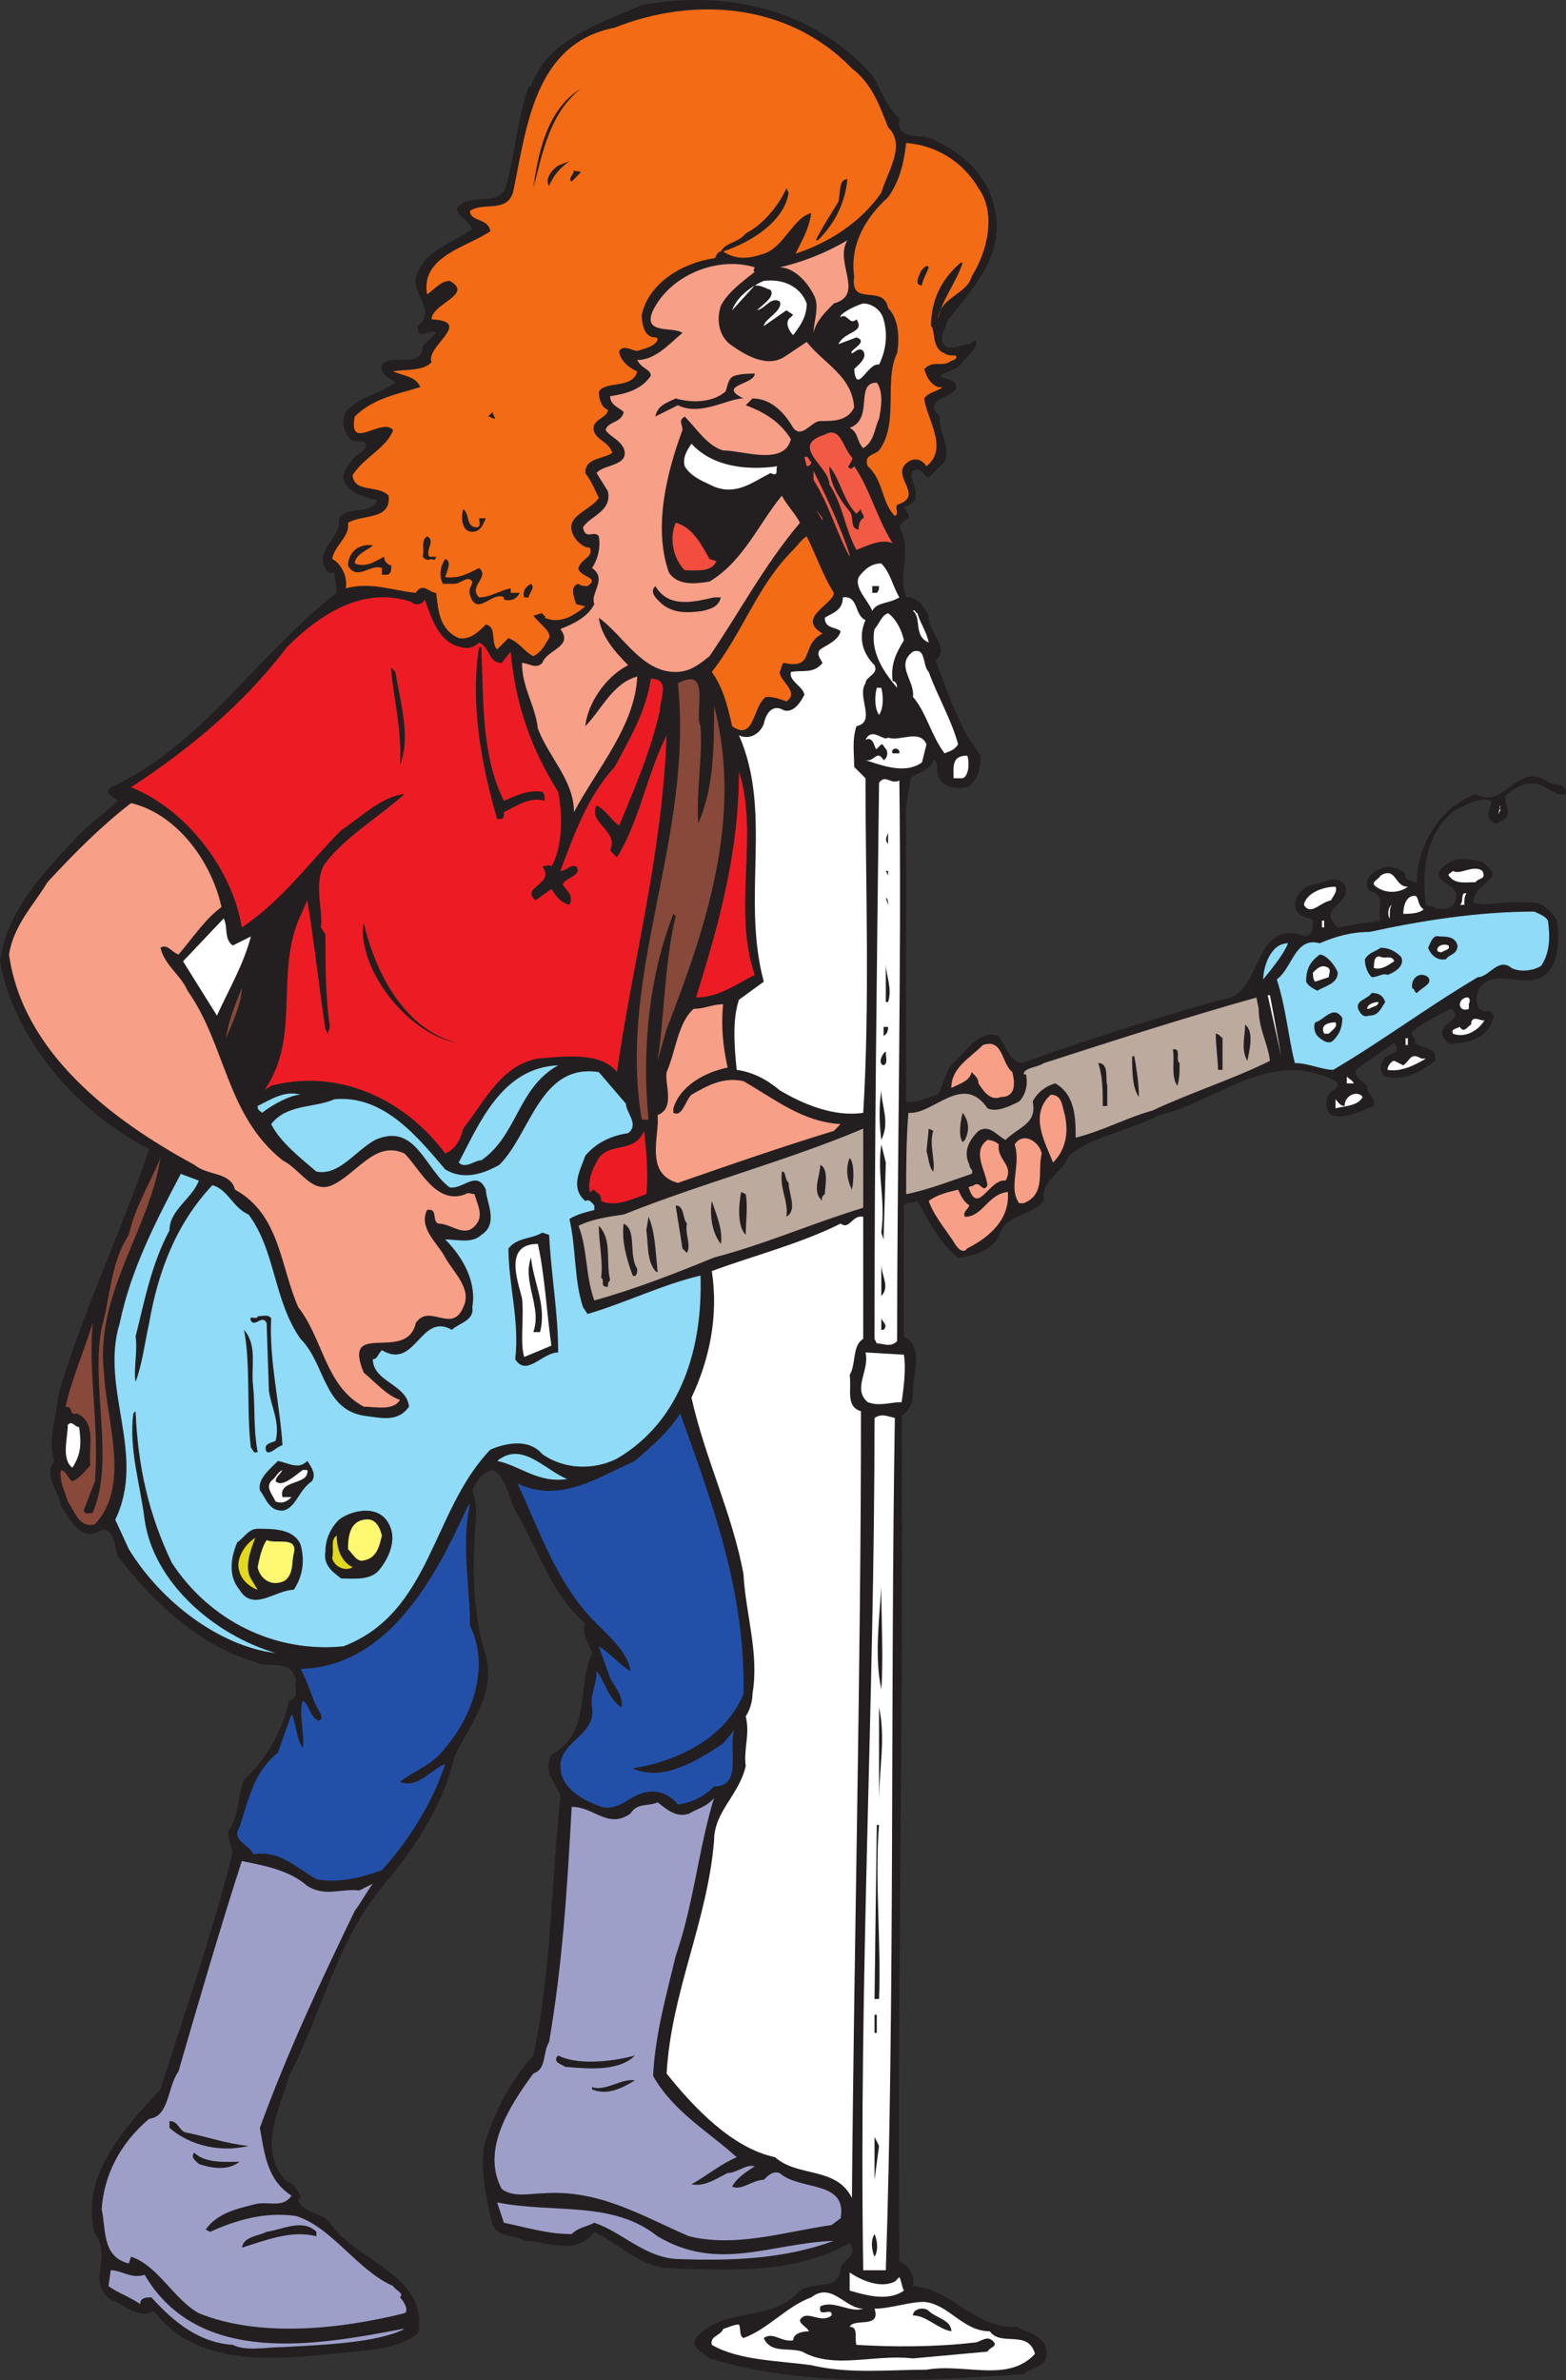 <svg xmlns="http://www.w3.org/2000/svg" width="519.75" height="789.641"><rect width="100%" height="100%" fill="#333333" stroke="none"/><path fill="#231f20" fill-rule="evenodd" d="M298.5 39.192c-1.5 8.25 8.25 4.5 12 7.5 11.25 5.25 19.5 14.25 20.25 27 .75 13.5-9 23.25-16.5 33 0 2.25-2.25 3.75-1.5 6.75 1.5 3.75 6 .75 9 .75.75-.75 1.5-.75 2.25-1.5.75 3-3.75 6-5.25 8.25s-5.25 2.25-6.75 3.75c1.5 1.5 6 .75 5.25 4.5-2.25 3-11.25 3.75-5.25 9-.75 4.5 3.75 9.75 1.5 15l-5.25 5.25c-2.25-.75-2.25-3.75-5.25-2.25-2.25 3 5.25 9.75-3 12 .75 1.5 2.25 3 1.5 3.75-1.5.75-2.25 1.5-3 3 4.5 7.5-.75 15.75 2.25 23.25 3.75-.75 6 3.75 7.5 6-.75 5.25 7.5 10.5 2.25 15 4.5 11.25 7.5 21.75 15 31.5 0 3.75-.75 8.25-4.5 10.5-3.75.75-9 0-9.75-4.5-.75-1.5.75-3.75-1.5-4.5-.75 3.75-5.25 3.75-7.5 6l-1.5 9v98.25c3.75.75 6.75-1.5 10.5-2.25 2.25-3.75 2.25-8.25 6-11.25 3.75-3.75 8.25-10.5 14.25-8.25 2.25 3 4.5 11.25 9.75 8.25 21-7.5 42.75-14.25 63.75-20.25 15-.75 9.75-27.75 28.5-21 2.25-.75 2.25-3 2.25-5.25-1.5-1.5-3.75-.75-5.25-3-2.25-3.75 1.5-8.25 5.25-9 3 0 7.5-3.75 10.5 0 3 6.75-9.75 7.5-2.25 14.25 4.5-.75 9-1.5 14.25-2.25-1.5-3 2.25-9-3.75-9.75-2.25-3 0-6 3.75-7.5 2.25-1.5 6 0 8.25 1.5-.75 2.25 1.5 2.25 3 3h.75c0-12 7.5-24.75 19.5-29.25 9.75 5.25 13.5-10.5 23.25-4.5 2.25 2.25 6.75 0 6.75 4.5-3 .75-5.25-1.5-8.25-3-4.5-1.5-9 .75-12 3.75 0 3 2.25 5.25 0 7.5-1.5.75-3 2.25-4.5.75-2.25-2.25 0-4.5 0-6.75-4.5-1.5-8.25 1.5-12 3-9.75 7.5-11.25 20.25-9.75 31.5.75.75 3 0 3 1.5.75-.75 4.5.75 6-1.5 5.25-7.5-9.75-6.75-3-12.75 3.75-3.75 9-2.25 12.75-1.5 1.5 1.5 4.5 3 3 5.25-2.25 2.25-6 4.5-6 8.25 4.5 1.5 11.25-.75 17.25 0 5.25-.75 8.25 2.25 10.5 6 .75 6 .75 12.75-3 17.25-6.75 6.75-18-3-23.25 6-.75 3-.75 7.5 3.75 6.75.75 0 .75.75 1.5 1.5-.75 5.25-5.25 8.25-10.5 9-2.25 0-4.5 1.5-6-1.5-3-5.25 7.5-6 2.25-9.75-4.5 2.25-9 4.5-12.75 7.5-.75 1.5 1.5 2.25.75 3.75 2.25 2.25 7.5.75 6.75 6-4.5 3.75-10.5 6.75-16.5 5.25-2.25-1.5-1.5-4.5-.75-5.25.75-3 6.75-1.5 3.75-6l-12.75 9c-.75 2.25 2.25 3.75 3.75 5.25-.75 2.25 3 3.75 2.25 6.75-4.5 1.5-9 4.5-14.25 3-1.5-1.5-2.25-4.5-.75-6.75.75-1.5 3-1.5 3-3.75l-.75-.75c-21.75-11.25-39 6.75-58.5 11.25-9.75 5.25-21.75 6.75-30 13.5-1.5 5.25-9.75 8.25-8.25 15-4.5 5.25-13.5 4.5-15 12-3.75 5.25-8.25 6-13.5 6.75-6-4.5-9.75-12-13.5-18.75-1.5.75-3 0-4.5 1.5v43.5c6.75 3 3 12.75 3 18.75 0 3-.75 5.25-3.75 7.5.75 101.25-1.5 182.25-.75 280.5 3 1.5 5.25 4.5 4.5 8.25 12.75.75 20.25 14.25 34.5 13.5 3.75 2.25 9.75 3 9.75 8.25.75 5.25-5.25 5.25-7.5 7.5-35.25 2.25-72.75 4.5-104.25-5.25-1.5-1.5-6.75-3.75-4.5-6.75 9-10.5 24.75-5.25 33.75-15 3.75-4.5 14.25 0 14.25-8.25.75-3 6-3.75 3-8.25-18.75 10.5-39.75 9-61.5 8.25-9-1.5-15.75-8.25-23.25-12-6 8.25-15.75 3-23.25 3-3-2.25-8.25-.75-10.5-5.25-2.25-9-3.75-16.5-3-25.5 3-11.25 9-22.5 16.5-30.75 6-27.75 6-57.75 9-86.25-1.5-3.75-6-8.25-3-13.5 13.5-7.5 8.25-22.5 13.5-33.75-.75-3-3.75-6-2.25-9.75-12-10.5-15.75-25.5-23.25-37.5-2.25-4.5-3-11.25-7.5-13.5-3.75.75-5.25 3.75-6.75 6.75 2.25 5.25.75 11.25.75 16.5-.75 12 0 25.5 3 36 5.25 14.25-4.5 24.75-9.75 36-3 14.25-12 28.5-21.75 40.5-17.25 19.5-21.75 43.5-33 65.25-3 10.5-10.5 24-1.5 34.5 3 1.5 4.5 3 5.25 6 0 0-.75 0-.75.75 1.5 4.5 7.5 3.75 10.5 7.5 8.25 12.75 33 17.25 29.25 36.75-6 4.5-13.5 5.25-21 6-23.25 2.25-51 6.75-66.75-13.5-5.25 3-9.75-2.25-14.25-3.75-8.25-6 .75-14.25-5.25-21.75-5.25-18.75 9.75-35.25 21.75-48 8.25-26.25 17.25-51.75 24-78.75-.75-2.25-1.5-4.5-1.5-6.75 3.75-5.25 3-12 5.25-17.25 7.5-6.75 12.75-16.5 15-26.25 3.75-.75 1.5-5.25 2.25-6.75-1.5-7.5-9.75-3.75-13.5-6-18-5.25-33.75-19.5-45.75-35.25-.75-3-1.5-10.5-6-8.25-6.75 3.75-9.75-4.5-12.75-8.25-.75-5.25-6-9.75-2.25-15-2.25-6.75.75-15 1.5-22.5 8.25-27.75 21-54 30-81-24-12-45-36.75-49.5-62.25 2.25-17.25 15-30 27-42.75 3-3 8.25-6.75 12-10.5-1.5-1.5-4.5-2.25-2.25-4.5 30-13.5 48.75-44.25 75-64.5l-.75-6.75c-3 .75-3-1.5-3.75-3-.75-6 6-9 5.25-15 3-4.5 10.5-.75 12.75-6-3.75-.75-8.25-2.25-10.5-5.25s.75-6 2.25-8.25 4.5-2.25 4.5-5.25c-1.5-1.5-3.75 0-5.25-1.5-2.25-2.25-3-6-1.5-9 4.5-5.25 11.25-6 16.5-9.75-1.5-1.5-5.25-2.25-4.5-6 3.75-3.75 13.5 1.5 13.5-6l4.5-4.5c-1.5-1.5-6.75 3-6-2.25 6.75-6-3.75-11.25 0-18 3-7.5 12-9.75 18-14.25-1.5-3-4.5-3.75-5.25-6.75 4.5-6 14.25 0 16.5-7.5 3-11.25 3.75-22.5 7.5-33h.75c5.25-15.75 23.25-21 36.75-27 28.5-5.25 57 1.5 76.5 23.25 3 4.5 4.5 10.5 9 14.25"/><path fill="#f46b16" fill-rule="evenodd" d="M294.75 42.192c6 6 0 14.25-2.25 21.75-6.75 9.75-17.25 16.5-28.5 20.25 2.25-4.5 4.5-8.25 5.25-13.5-6 1.5-9 11.25-15.75 13.5-4.5 1.5-9 2.25-13.5-.75 9-3 20.25-9.75 21.75-19.5l-.75-1.5c-2.25 5.25-7.5 12-13.5 15-2.25 3-6.75 3-8.25 6-1.5 0-1.5 2.25-2.25 2.25-10.5 1.5-21.75 8.25-24 18.75 0 3 .75 7.5 4.5 7.5.75 0 .75.75.75.75-.75 2.25-4.5 3-6.75 3.75-1.5 0-4.5-2.25-6 0 0 3 3.75 6 6 6.75-1.5 6-10.5 3-12.75 6.75 0 2.25.75 5.25 3 6 0 3-6 3-4.5 7.5 1.5 3 4.5 3 6 6.75-3 2.25-9 1.5-9 6.75 2.25 3 3 5.25 4.5 8.25-3 4.5-12 6-8.25 12.75.75 1.5 3 3.75 5.25 3.75 1.5 3-3 3.75-3.75 6.75 0 3 7.5 3 3 6-.75 0-2.25 0-3-.75-3 .75-1.5 4.5-.75 6.75l3 .75c-3.75 3-8.25 6-13.5 3.75.75-.75-.75-.75-.75-1.5-.75 0-2.25.75-3 .75 2.25 3 6 5.25 5.25 7.5-1.5 2.25-2.25 4.5-5.25 6-3-1.5-4.5-4.5-8.25-6l-3.75 3.75c-2.25-2.25 0-7.5-3.75-8.25-2.25 2.25-5.25 5.25-9 4.5-6.75-3-6.75-9.75-7.5-15-2.25 0-4.5-3.75-6.75 0-7.5-.75-15-3.75-23.25-1.5.75-3.75-1.5-8.25-4.5-9.75.75-4.5 6-7.5 5.25-12 5.25-3 14.25-.75 13.5-9-3.75-3.75-11.25-.75-12-6.75 3.75-6 11.25-9 13.5-15-3.75-4.5-15 7.5-12.75-4.5 6-6 14.25-7.5 21.75-9.75-1.5-3.75-6-3.75-9-5.25 4.5-.75 9.75 0 12.75-3-2.25-5.25 14.25-13.5 0-14.25 0-5.25 14.25-8.25 6-12.75-3 0-5.25 3-7.5 4.5-2.25-12.75 13.5-15.75 21-21-.75-4.5-6.75-3-6.75-6.75 4.5-3 12 .75 14.25-6 4.5-21 6.75-49.5 33.75-54.75 26.25-10.5 57.75-8.25 78.75 13.5 6.75 5.25 9 12 12 19.5"/><path fill="#231f20" fill-rule="evenodd" d="M192.75 29.442c-10.5 8.25-12.75 21.75-15.75 33 1.5-11.25 4.5-26.25 15.75-33"/><path fill="#f46b16" fill-rule="evenodd" d="M324.75 62.442c6 8.25 3 21-2.25 29.25-1.5 6-10.5 6.75-11.25 14.25 1.5-6.75 6-12 8.25-18.75h-.75c-6 5.25-9.75 12-9.75 21 1.5.75 0 7.5 4.5 9 .75.75 2.25.75 3.75.75.75 1.5-1.5 1.5-2.25 2.25-3 1.5-5.25-.75-8.25 2.25.75 2.25 1.5 4.5 4.5 6h1.5c-1.5 1.5-4.5 1.5-6 3.75.75 6.75 8.25 16.5.75 22.5-1.5-2.25-3.75-3-6-1.5-6.75 4.5 6 11.25-3.75 14.25-.75 1.5.75 3-.75 3.75-4.5-4.5-3.75-12-9-16.5-1.5-3.75 2.25-3.75 3.75-5.25 6.75-9 1.5-23.25 6-32.25.75-4.5.75-11.25-3-15-1.5-8.25-12.75 0-11.25-10.5-1.5-10.5 3.75-19.5 11.25-26.25 3.75-5.25 5.25-11.25 6-18 9.75.75 18.75 6 24 15"/><path fill="#231f20" fill-rule="evenodd" d="M182.25 61.692c-1.5-2.25.75-5.25 3-6.75l3.75-1.5c-3 2.25-5.25 4.5-6.75 8.25m10.5-4.5-3 3c-1.5-.75.75-2.25.75-3.75.75.75 1.5 0 2.25.75m88.5 2.25c-.75 7.5-3.75 14.25-9.75 20.25h-.75c2.25-4.5 5.25-9 7.5-12.75.75-3 0-7.5 3-7.5"/><path fill="#f89f88" fill-rule="evenodd" d="M281.25 79.692c-4.5 7.5 6 18-4.5 21-3 3-6 6-6.75 9.75 0-3.75 2.25-9 0-12.75-2.25-4.5-6.75-9-11.25-9 6.75-1.5 15-4.5 22.5-9m-30.75 9c-.75 1.5 0 1.5 0 1.5-3.75 3-9 6.75-11.25 11.25-1.5 4.5-.75 9.75 3 12.75 5.25 3.75 12.75 8.25 18.75 3.75l6.75-4.5c6 7.5 15 11.25 15.75 21.75-2.25 4.5-6.75 4.5-11.25 4.5-3 0-6 6-9 2.25-3-5.25-7.5-9.75-13.5-9.75l-2.25 2.25c6 2.25 11.25 5.25 15 11.25-2.25 9-15.75 3.75-22.5 3.75-5.25-1.5-9-7.5-12.75-11.25-2.25 1.5-.75 2.25-.75 4.5-5.25 14.25-9.75 32.25-4.5 47.25 3 4.5 9 3.75 13.5 3 11.25-6.75 16.5-19.5 24-28.5 1.5 3 4.5 6 6 9-12 14.25-20.25 30-30 44.25-3.75 3-6.75 5.25-11.25 5.25-11.25 0-17.25-12-25.5-18 .75 6 5.25 11.25 9.75 15.75-7.5 3.75-13.5 12.75-14.25 20.25 5.25-5.25 9-14.25 17.25-16.5-.75 16.5-13.5 30.75-21 45 0-10.5-8.25-18-12-27.75-.75-7.5-5.25-13.5-5.25-21.75 2.25 0 4.5 2.25 6.75 0 1.5-4.5 10.5-5.25 6-11.25 3.75-1.5 9-3.75 11.25-8.25-1.5-3.75 4.5-8.25-.75-12 1.5-2.25 3-6 2.25-10.5-1.5-2.25-4.5 1.5-5.25-3 2.25-3.75 9.75-5.25 8.25-12l-3.75-6c2.25-3 11.25-2.25 9-8.25-1.5-3-4.5-3.75-6-6 .75-3 5.25-2.25 6-6-1.5-1.5-4.5-2.25-4.5-5.25 5.25-.75 10.5-2.25 13.5-6.75 0-2.25-3-2.25-4.5-5.25 6 0 10.5-5.25 15-9-3-2.25-13.5.75-9.75-7.5 6-12 21.75-18 33.75-14.25"/><path fill="#231f20" fill-rule="evenodd" d="M308.25 88.692c-.75 2.25-2.25 4.5-2.25 6-2.25 0-1.5-2.25-.75-3.75 0-.75 2.25-3.75 3-2.25"/><path fill="#fff" fill-rule="evenodd" d="M267.75 100.692c0 4.5-2.25 7.5-4.5 10.5-1.5-1.5-3-4.5-.75-6l.75-.75-2.25-1.5-7.5 5.25c0-2.25 6.75-5.25 5.25-8.25-3-1.5-4.5 2.25-7.5 3 2.25-2.25 6-4.5 4.5-6.75-2.25-.75-3-1.5-5.25-1.5l-7.5 8.25c1.5-4.5 6.75-8.25 10.5-9.75 6-.75 12 1.5 14.25 7.5m25.5 5.25c1.5 5.25.75 10.5-1.5 15-3.75-.75-7.5 10.5-8.25 1.5 1.5-1.5 4.5-3.75 3-6-1.5-1.5-3 .75-3.75.75-1.5-.75 6-3.75 1.5-5.25l-6 2.25c2.25-4.5 9-3.75 6-8.25-2.25 2.25-3-2.25-5.25-.75-.75-.75 4.5-3.75 7.5-4.5 3 0 6 2.25 6.75 5.25"/><path fill="#231f20" fill-rule="evenodd" d="M250.5 123.942c0 3.75-12.75 3.75-3.75 8.25-5.25 0-14.25 6-21.75 2.25l-7.5 3.75c.75-3.75 3.75-4.5 6.75-6 5.25 1.5 12 1.5 16.5-2.25.75-1.5.75-4.5 3-5.25s5.25-.75 6.75-.75"/><path fill="#f89f88" fill-rule="evenodd" d="M291.75 138.942c-1.5 3-1.5 7.5-5.25 9.75-2.25-2.25-1.5-5.25-4.5-6.75 8.25-3 1.5-15 9-15 2.25 3 1.5 8.25.75 12"/><path fill="#231f20" fill-rule="evenodd" d="M164.25 138.942c-.75 0-1.5-.75-2.25-.75l1.5-1.5c0 .75.75 1.5.75 2.25"/><path fill="#f35a46" fill-rule="evenodd" d="M282.75 151.692c.75 1.5-3 3.75 0 3.75l.75-.75c5.25 7.5 7.5 17.25 12.75 25.5-3.75-1.5-8.25.75-12 2.25-3.75-6.75-4.5-15-9-21.75 0-6-13.5-12.75-1.5-16.5 5.25-3 6 4.5 9 7.5"/><path fill="#fff" fill-rule="evenodd" d="M258 154.692c-.75.75.75 3.75-2.25 2.25-6 3-11.25 7.5-18.75 4.5-3-1.5-7.5-3-9.75-6.75-.75-3 .75-5.25 2.25-7.5 6.75 7.5 18 9 28.5 7.5"/><path fill="#f35a46" fill-rule="evenodd" d="M269.25 153.192c0 1.5-1.5 1.5-1.5 1.5l-.75-3c1.5-.75 1.5 1.5 2.25 1.5"/><path fill="#231f20" fill-rule="evenodd" d="m284.25 170.442 1.5-1.5c0 1.5 1.5 2.25.75 3-1.5.75-1.5 3-1.5 3.75-3 0-1.5-4.5-3-6-3.75-4.5-6.75-9.75-6.75-15 3.75 4.5 4.5 11.25 9 15.75"/><path fill="#f35a46" fill-rule="evenodd" d="M282 183.942v.75c-4.5-8.25-6.75-17.25-12-25.5v-3c4.5 9 9 18.75 12 27.75"/><path fill="#231f20" fill-rule="evenodd" d="M158.25 174.942c1.5 0 .75-2.25.75-3h2.25c-.75 1.5-1.5 4.5-4.5 4.5-3.75 0-3.75-5.25-3-7.5 2.25 1.5.75 6 4.5 6"/><path fill="#f35a46" fill-rule="evenodd" d="m273 172.692-2.25-3.75 2.25 3zm0 0"/><path fill="#f24d3e" fill-rule="evenodd" d="m235.5 185.442 2.25.75c-1.5 3.75-6.75 3-10.5 3-3.75-3.75-5.25-10.5-3-15.75 6 1.5 9 8.25 11.25 12"/><path fill="#231f20" fill-rule="evenodd" d="M142.5 184.692h2.25c0 .75-.75 1.5-1.5.75-1.5.75-2.25 0-3-.75.75-2.25-.75-5.25 1.5-6.75 3 1.5-.75 4.5.75 6.75"/><path fill="#f46b16" fill-rule="evenodd" d="M267.75 177.942c3 6 5.25 12.75 9 18.75 0 3.75-12.75 8.25-3.75 13.5-7.5 3.75-2.25 12-12.75 9.75-.75 0-.75 1.5-1.5 3 0 3 6.75 6.75 2.25 9.75-2.25-.75-3.75-1.5-6.75-1.5-4.5 3-3.75 15-11.25 9.75-1.5-6.75-3-12.75-6.75-18 10.5-13.5 15-28.5 27-40.5 1.5-1.5 3-3.75 4.5-4.5"/><path fill="#231f20" fill-rule="evenodd" d="M123.75 180.942c-1.5 1.5-6 3-6 6 3.75 1.5 6.75-.75 9.75-2.25 0 1.5.75 2.25 2.25 3v-.75s.75 3.75-1.5 3.75h-1.5v-2.25c-3.75-1.5-8.25 4.5-11.25-.75 0-4.5 3.75-7.5 8.25-6.75m24 10.5c4.5.75 8.25-1.5 11.25-3 3.75 3-3.75 6 0 9.75 3.75 0 6.75-2.25 10.5-3v1.5h3c-.75 1.5-2.25 3-5.25 2.25v-.75c-3.75-2.25-9 6.75-11.25-.75-.75-2.25.75-3 .75-4.5-1.5-2.25-3.75.75-6 .75H147c-1.5-3-.75-6 .75-8.25 2.25.75.75 3.75 0 6"/><path fill="#fff" fill-rule="evenodd" d="M298.5 198.192c-3.75 2.25-7.5 1.5-9 4.5-1.5-3.75-6-7.5-4.5-11.25 2.25-3 4.5-4.5 7.5-4.5 3 3 3.75 7.5 6 11.25"/><path fill="#231f20" fill-rule="evenodd" d="M175.5 198.192H174c-.75-2.25.75-3.75 2.25-4.5 1.5 1.5-.75 3-.75 4.5m61.5 0h2.25c-.75 3-3 3.75-6 4.5-5.25.75-9.75.75-13.5-2.25-1.5-1.5-4.5-3.75-2.25-6 4.5 7.5 12.75 5.25 19.5 3.75m54.75-3.75c0 .75 0 1.5-.75 2.25h-1.5v-2.25h2.25"/><path fill="#ed1c24" fill-rule="evenodd" d="M141 198.942c2.25 6 4.5 14.25 12 15.75 2.25.75 4.5 0 6-1.5 3.75 1.5 3 6.75 7.5 6.75l3-3.75c1.5 17.25 6.75 32.25 15.75 46.5 1.5 7.5 1.5 18.75-2.25 24.75-.75-.75-2.25 0-3 0 4.5 6-7.5 6.75-2.25 11.25l5.25-3.75c1.5 2.25 3 4.5 6 5.25 1.5-3-.75-4.5-2.25-6.75.75-2.25 6.75-3 4.5-6-2.25-.75-3 1.5-5.25 1.5 4.5-12 9-24.75 18-34.5 5.25-9.75 10.5-18.75 12-29.25 6.75 0 3 6.75 3 10.5-3 13.5-8.25 25.5-13.5 38.25-2.25-1.5-4.5-5.25-7.5-6.75-3 6 7.5 8.25 4.5 15l2.25 2.25c7.5-12 9.75-27 16.5-40.5-1.5 39.75-11.25 75-16.5 111.75-5.25-6.75-17.25-5.25-26.25-4.5-12 2.25-17.25 13.5-24.75 23.25-.75 3-2.25 6.75-6 8.25-12.75-17.25-34.5-28.5-57.75-22.5-.75.75-1.5.75-2.25 1.5 12-17.25 3.75-37.5 11.25-56.25l3-6.75c2.25 13.5 3.75 27.75 6 42.75l.75 1.5.75-2.25c-1.5-9.75-1.5-21-1.5-30.75l-1.5-2.25c.75-6-2.25-13.5.75-20.25 6-9 18.75-16.5 27-24-7.5.75-14.25 7.5-21 12-10.5 10.5-19.5 23.25-33 32.25-3-18.75-18-39-36.75-46.5 19.5-12.75 37.5-27.75 51.75-46.5 11.25-11.25 25.5-20.25 41.25-15 1.5 1.5 3.75.75 4.5-.75"/><path fill="#fff" fill-rule="evenodd" d="M287.25 205.692c-2.25 5.25-1.5 10.5 3 15 1.5 3-3 3.75-3 6-3 4.5 3.75 12.75-3 14.25-1.5 4.5-.75 9-.75 13.5l3.75 3.75c0 34.5 1.5 74.25-.75 111-9.75 1.5-20.25-3-27.75-7.5-4.5-3.75-9-6-14.25-6.75-.75-7.5-1.5-16.5.75-23.25l8.25-6c-7.5-27.75 3-56.25-8.25-81.75 3 1.5 6.75 0 8.25-3.75.75-3.75 3-6.75 6.75-4.5 3 .75 5.25-2.25 6.75-5.25-.75-3-5.25-4.5-4.5-7.5 3.75-.75 7.5.75 10.5-3-.75-1.5-2.25-3-.75-4.5 2.25-1.5 6-3 6.75-6-1.5-1.5-5.25-.75-5.25-4.5 2.25-1.5 6-2.25 6-6.75 5.25-.75 3.75 6 7.5 7.5m17.25-2.25c.75 3 3 6 3.75 9.75-5.25-2.25-2.25-8.25-5.25-10.5.75-.75.75.75 1.5.75m-4.5 9c-2.25 3.75-4.5 7.5-3.75 13.5.75 0 1.5.75 1.5 2.25-4.5-5.25-9-12-7.5-19.5 1.5-1.5 2.25-4.5 4.5-5.25 2.25 1.5 4.5 5.25 5.25 9"/><path fill="#231f20" fill-rule="evenodd" d="M159.75 214.692c.75 18 0 36 7.5 51 3.75-1.5 7.5-3.75 12.75-3 .75.75.75 1.5.75 3-4.5-1.5-9 1.5-13.5 3.75 0 .75 0 2.25-.75 2.25H165c-5.25-18-9-38.25-6-57h.75"/><path fill="#fff" fill-rule="evenodd" d="M308.25 222.942c3 8.25 7.5 15.75 9.75 24-1.5 2.25-3 2.25-4.5 3-4.5-6-6-13.5-10.5-18.75.75-5.25-6-10.5 0-15 4.5-1.5 3 4.5 5.25 6.75"/><path fill="#231f20" fill-rule="evenodd" d="M131.25 222.942c1.5 9.75 5.25 21.75 1.5 30.75.75-11.25-2.25-22.5-3-32.25l1.5 1.5"/><path fill="#88493a" fill-rule="evenodd" d="M232.5 240.942c.75 10.5-1.5 21.75-.75 32.25 5.25-12 5.25-25.5 5.25-39 9.75 37.5-3 74.25-15.75 107.25l-3 10.5c2.25-14.25 2.25-32.25 6-48l-.75-.75c-8.25 21-10.5 45.75-8.25 68.25H213c-8.25-48.75 17.25-93 12-144.75 11.25-6 5.25 9.75 7.5 14.25"/><path fill="#fff" fill-rule="evenodd" d="M292.5 228.192c.75 3 .75 6.75-.75 9-1.5-2.25-1.5-6-.75-9h1.5"/><path fill="#231f20" fill-rule="evenodd" d="m142.5 239.442-1.5 4.5 1.5-4.5"/><path fill="#fff" fill-rule="evenodd" d="M306 252.942c-5.25 3.75-12 1.5-18.75-.75 3 .75 3.75-3.75 6 0 1.5-.75 1.5-3 .75-3.75s-.75-1.5-1.5-1.5l-1.5 1.5c-.75.75-.75-4.5-3.75-3 2.25-4.5 6 .75 7.5-.75 3.75 1.5 10.5-3 12.75 2.25l-1.5 6"/><path fill="#231f20" fill-rule="evenodd" d="M298.5 249.192v.75h-2.25c-.75-1.5 1.5-2.25 2.25-.75"/><path fill="#fff" fill-rule="evenodd" d="M321 250.692c.75 1.5.75 6.75-1.5 7.5h-3c0-3.75-.75-7.5 4.5-7.5"/><path fill="#ed1c24" fill-rule="evenodd" d="M250.5 323.442c-6 3-12 7.5-19.5 7.5 7.5-24 14.25-48 14.25-75 6.75 21-2.25 45.75 5.25 67.5"/><path fill="#fff" fill-rule="evenodd" d="M298.5 258.942c.75 62.25-.75 126-.75 186-2.25 2.25-4.5.75-6.75.75l-.75-1.5c0-63.75.75-121.5 1.5-184.5 2.25-3 3.75.75 6.75-.75"/><path fill="#f89f88" fill-rule="evenodd" d="M73.5 300.942c-5.25 3.75-9.75 10.5-14.25 15.75-2.25-.75-3.75-3.75-6-2.25 1.5 6 6.75 9 9 14.25 12.75 18 12.75 41.25 31.5 56.25 6 3 9.75 11.25 16.5 8.25 8.25-3.75 14.25-15 24-10.5 5.25 5.25 10.5 17.25 20.25 13.5.75-.75 2.25 0 3 0 .75 3 3 6.75.75 9.75-3.75 5.25-8.25 0-12.75 0-2.25-.75 0-5.25-3.75-4.5-3 6 3.75 11.25 6 15.75 3 5.25 9 10.5 6 16.5-3.75 9-11.25-1.5-15.75 5.25-3 13.5-24.75-1.5-17.25 16.5 3.75 3 7.5 7.5 12 9-2.25 3.75-8.25 2.25-12 2.25-12.75-6.75-13.5-22.5-21.75-33-6-13.5-6-30.75-21-39-1.5-6-9-4.5-13.5-8.25-27.75-15-57-37.5-61.5-69.75 1.5-9.75 8.25-16.5 12.75-24 9-9.75 18-18.75 27.75-26.25 15.75 3.75 27 20.25 30 34.5"/><path fill="#fff" fill-rule="evenodd" d="m498 268.692-.75 1.5.75-3c-.75.75 0 1.5 0 1.5"/><path fill="#231f20" fill-rule="evenodd" d="M294.75 279.942c-1.5-1.5 0-3 0-3.75v3.75"/><path fill="#fff" fill-rule="evenodd" d="M492 288.942c1.5 3-1.5 2.25-2.25 3.75-3.75 0-6.75.75-9-2.25 0-.75.75-.75 1.5-1.5 2.25 1.5 6.75-2.25 9.75 0"/><path fill="#231f20" fill-rule="evenodd" d="m294.75 290.442-.75-1.5h.75zm0 0"/><path fill="#fff" fill-rule="evenodd" d="M467.25 294.192c-3 2.25-7.5 2.25-10.5 0-2.25-1.5.75-2.25 1.5-3.75 5.25-3 4.5 3.75 9 3.75m-24 0c.75 1.5-.75 3-1.5 4.5-3.75.75-6.75 5.25-9 1.5.75-3.75 6-6 10.5-6m43.5 2.25c-.75.75-.75 2.25-.75 3.75h-1.5c1.5-.75 0-4.5 2.25-3.75m-14.25 5.25c-1.5 1.5-5.25 1.5-6.75 1.5 0-2.25.75-6 3.75-6 1.5 0 .75 3 3 4.5"/><path fill="#231f20" fill-rule="evenodd" d="m294.75 300.192-.75-2.25c.75 0 .75 1.5.75 2.25"/><path fill="#fff" fill-rule="evenodd" d="M461.25 304.692c-.75-.75-.75-3.75.75-4.5-.75.75-.75 2.25-.75 4.5"/><path fill="#8fdbf8" fill-rule="evenodd" d="M513.75 305.442c.75 5.25.75 10.5-2.25 15-2.25 1.5-6.75 2.25-9.75.75-4.5-3.75-7.5 3-11.25 3-16.5 9.75-31.5 21-48 30.75-3.75 0-8.25-2.25-12.75-2.25-2.25-9-3-18.75-6-27.75 5.25-3.75 6-14.25 14.25-12 5.25-2.25 10.5-3.75 16.5-3.75 17.25-3.75 36-6.75 54.75-6.75 1.5.75 3.75 1.5 4.5 3"/><path fill="#fff" fill-rule="evenodd" d="m77.25 313.692 6-3c-2.25 9-7.5 18-11.25 26.25l-11.25-18 13.5-14.25c1.5 3 0 6.75 3 9m361.5-8.25h.75v2.25h-.75v-2.25"/><path fill="#231f20" fill-rule="evenodd" d="M151.5 345.942c-12.75-2.25-26.25-16.5-30-30-.75-3-1.5-6-.75-9.75 3.75 16.5 13.5 35.25 30.75 39.75m332.25-32.25c0 3-3 3-3.75 4.5-3 .75-5.25-1.5-6-3.75.75-1.5 1.5-4.5 3.75-3.75 2.25 0 5.25 0 6 3"/><path fill="#8fdbf8" fill-rule="evenodd" d="M427.5 312.942c-1.5 3.75-5.25 8.25-8.25 12 0-3.75 2.25-12 8.25-12"/><path fill="#fff" fill-rule="evenodd" d="M480.75 313.692c.75 1.5-1.5 1.5-2.25 2.25 0 0-1.5 0-1.5-.75 0-1.5 2.25-2.25 3.75-1.5"/><path fill="#231f20" fill-rule="evenodd" d="M465 317.442c1.5 3-2.25 5.25-4.5 6-1.5-.75-3 .75-5.25.75-1.5-1.5-2.25-3.75-2.25-6 1.5-2.25 3-2.25 5.25-3.75 2.25 0 4.5.75 6.75 3m-21 5.25c0 3.75-4.5 4.5-6.75 6-1.5-.75-3-1.5-3.75-3 0-4.5 1.5-6.75 4.5-9 2.25 0 5.25 3.75 6 6"/><path fill="#fff" fill-rule="evenodd" d="M462.75 318.942c-1.5.75-3.75 3-6.75 2.25 0-1.5 0-4.5 2.25-3.75 1.5.75 3.75-.75 4.5 1.5"/><path fill="#231f20" fill-rule="evenodd" d="M294.75 332.442H294v-12.75c0 3.75 2.25 8.25.75 12.75"/><path fill="#fff" fill-rule="evenodd" d="m441 324.192-4.5 1.5c-.75-.75-.75-2.25-.75-3 1.5-1.5 3-3 5.25-1.5.75.75 0 2.25 0 3"/><path fill="#231f20" fill-rule="evenodd" d="M474 324.192c1.5 2.25-1.5 3-3.75 5.25-.75 0-.75-1.5-1.5-1.5-.75-3 2.25-6 5.25-3.75"/><path fill="#88493a" fill-rule="evenodd" d="M75 344.442c.75-5.25 3-11.25 5.25-16.5 0 4.5-3 11.25-5.25 16.5"/><path fill="#231f20" fill-rule="evenodd" d="M459.75 332.442c-1.5 2.25-2.25 4.5-5.25 4.5-2.25.75-3-.75-3.75-2.25-.75-3 3-3 4.5-5.25 2.25 0 3.75.75 4.5 3"/><path fill="#fff" fill-rule="evenodd" d="m425.25 350.442-4.5-20.25h.75zm0 0"/><path fill="#bcaa9f" fill-rule="evenodd" d="M417.75 334.692c0 6.75 3 11.25 3.75 17.25-12 6-26.25 10.5-39 16.5-8.25 2.25-16.5 6.75-25.5 9 0-6 0-14.25-6.75-18-3 .75-6 3-7.5 6 1.5 7.5-4.5 8.25-9 12.75-3-1.5-5.25-5.25-9-3-3 3-5.25 6.75-3 11.25 0 1.5 1.5 1.5.75 3-6.75 2.25-14.25 5.25-21.75 6.75 0-8.25 0-18 .75-27 8.25.75 18-13.5 26.25-1.5 3 1.5 7.5-.75 10.5-2.25 2.25-2.25 3-6 2.25-9h-.75c0-2.25 4.5-2.25 6.75-3.75 23.25-7.5 46.5-15 70.5-21.75l.75 3.75"/><path fill="#fff" fill-rule="evenodd" d="M487.5 333.192v1.5c-1.5.75-3 0-3-1.5 0-2.25 4.5-3.75 3 0m-30-.75c0 1.5-2.25 1.5-3 2.25h-.75c0-1.5 2.25-2.25 3.75-2.25"/><path fill="#f89f88" fill-rule="evenodd" d="M240 333.192c-.75 7.5 0 14.25 1.5 21-7.5 1.5-15.75 6-18 13.5v1.5c3 1.5 3.75-3.75 6-6 5.25-3 10.5-6 17.25-4.5 10.5 6 19.5 13.5 32.25 14.25l-2.25 2.25c-17.25 5.25-34.5 11.25-51.75 17.25-11.25-3-6-15.75-6.75-22.5 6-2.25 2.25-10.5 3-14.25 3-6.75 3.75-16.5 9-21 3.75 0 6-1.5 9.75-1.5"/><path fill="#231f20" fill-rule="evenodd" d="M445.5 337.692c0 3-.75 5.25-3 7.5-1.5 1.5-3.75 0-5.25-1.5-.75-.75-1.5-3-.75-4.5 3-.75 6-6 9-1.5"/><path fill="#fff" fill-rule="evenodd" d="M492.75 338.442c-2.25 3.75-6.75 6-10.5 4.5-.75-1.5.75-1.5 2.25-2.25 1.5 2.25 2.25 0 3.75-.75 0-3.75 3.75-.75 4.5-1.5m-49.5.75c.75 1.5-.75 2.25-2.25 3.75h-1.5c-1.5-3 1.5-3.75 3.75-3.75"/><path fill="#231f20" fill-rule="evenodd" d="M414 351.942c-2.25-3.75-.75-8.25-.75-12 3 2.25 1.5 8.25.75 12m-119.25-11.25c0 .75 0 2.25-1.5 3v-3h1.5m111 3.75v10.5h-1.5c0-3-.75-8.25-.75-12 .75 0 1.5.75 2.25 1.5"/><path fill="#fff" fill-rule="evenodd" d="M466.5 344.442h.75v2.25h-.75v-2.25"/><path fill="#f89f88" fill-rule="evenodd" d="M336 355.692c.75 3 1.5 8.25-3.75 8.25-3.75 1.5-6-2.25-7.5-4.5 0-1.5-.75-2.25-2.25-3.75-.75 3-3.75 3.75-6.75 5.25 0-6.75 6-9.75 10.5-14.25 6.75-2.25 6 6 9.75 9"/><path fill="#231f20" fill-rule="evenodd" d="M391.5 352.692c0 3 0 5.25-.75 7.5-2.25-3-.75-9-1.5-12 3-.75.75 3.75 2.25 4.5m-97.5-3.75c0 2.25.75 3.75-.75 4.5-2.25-.75 0-4.5.75-4.5m82.5 1.5c.75 4.5 1.5 9 1.5 13.5-2.25-3-2.25-9-2.25-13.5h.75"/><path fill="#fff" fill-rule="evenodd" d="M473.25 351.192c-3.75 2.25-8.25 4.5-12.75 3.75 0-1.5 1.5-3 2.25-3l3 1.5c2.25-1.5 2.25-4.5 6-2.25h1.5"/><path fill="#231f20" fill-rule="evenodd" d="M367.5 360.192v6.75H366c0-5.25 0-9.75-1.5-14.25 3.75 0 2.25 5.25 3 7.5"/><path fill="#8fdbf8" fill-rule="evenodd" d="M185.25 353.442c-13.5 7.5-13.5 23.25-25.5 31.5-2.25 0-5.25 3-7.5.75 6.75-12.75 14.25-31.5 33-32.25"/><path fill="#8fdbf8" fill-rule="evenodd" d="M207.75 366.192c0 3 4.5 6.75.75 9.75-5.25.75-10.5 3-14.25 7.5-1.5 4.5-5.25 10.5 0 15 1.5-.75 2.25.75 3 1.5v1.5c-3 .75-6 1.5-8.25 3 2.25 9.75 1.5 20.25 4.5 29.25l1.5 2.25c12.75-3.75 24.75-9.75 37.5-12.75.75 23.25-6 48-27.75 60.75-7.5 3.75-17.25 3.75-24.75-1.5-4.5-5.25-12-3.75-17.25-1.5-19.5 20.25-19.5 54-48.75 65.25-22.5 2.25-44.25-8.25-57-27.75-7.5-15.75-11.25-31.5-12-50.25l-.75.75c-1.5 12 2.25 23.25 3.75 35.25 3 21 23.25 38.25 43.5 44.25-18.75-2.25-38.25-17.25-48.75-34.5l-4.5-9.75c10.5-21.75-5.25-43.5 1.5-65.25 3.75-18 12-33.75 20.25-49.5l6 2.25c-2.25 6-9.75 9.75-9.75 16.5-6 11.25-8.25 23.25-11.25 35.25.75 4.5-.75 11.25 0 15 2.25-6 3-12.75 4.5-19.5 3-17.25 9-33 21-45.75 5.25 1.5 6.75 7.5 12 9.75 9 12 8.25 28.5 17.25 41.25 8.25 8.25 7.5 23.25 21 25.5 6 .75 11.25 2.25 15-3-.75-7.5-12-8.25-12-15.75 1.5 0 1.5-1.5 3-3 11.25 6.75 12.75-12.75 23.25-6.75 2.25-2.25 7.5-3 6.75-7.5 1.5-8.25-3-16.5-9-22.5 3.75 0 9 1.5 12-1.5 6-3.75 1.5-11.25 1.5-15-3-6.75-7.5 0-12-.75-8.25-6-11.25-21.75-24.75-15.75-6.75 3.75-12 12-19.5 10.5-5.25-4.5-12-9.75-15-15.75 5.25-6.75 14.25-5.25 21-8.25 16.5-1.5 27.75 12.75 36.75 23.25 6 3.75 12.75 1.5 18-1.5 10.5-10.5 13.5-33.75 33-30.75l9 10.5"/><path fill="#fff" fill-rule="evenodd" d="M449.25 359.442H447v-2.25c.75.75 2.25 1.5 2.25 2.25"/><path fill="#231f20" fill-rule="evenodd" d="M292.5 378.192c-.75-6-.75-11.25 0-16.5 0 5.25 3 10.5 0 16.5"/><path fill="#8fdbf8" fill-rule="evenodd" d="M99.75 363.192c-3 0-9 3-12.75 6-.75-.75-1.5-.75-1.5-2.25 4.5-2.25 9-5.25 14.25-3.75"/><path fill="#fff" fill-rule="evenodd" d="M452.25 363.942c-1.5 3-6 3-9 3.75v-3c.75.75 1.5 2.25 3 2.25 0-3.75 4.5-5.25 6-3"/><path fill="#f89f88" fill-rule="evenodd" d="M353.25 369.192c1.5 6 .75 12-3.75 16.5-2.25-6-8.25-15.75-.75-22.5 3.75 0 3.75 3.75 4.5 6"/><path fill="#231f20" fill-rule="evenodd" d="m320.25 378.192-.75.75c-1.5-2.25-.75-6.75 0-9.75 2.25 3 2.25 6 .75 9"/><path fill="#bcaa9f" fill-rule="evenodd" d="M286.5 400.692c-17.25 5.25-32.25 12-49.5 16.5-12.75 5.25-26.25 10.5-39.75 14.25-3-8.25-2.25-17.25-5.25-24.75 4.5-2.25 9.75-3 15-3.75 26.25-10.5 54.75-18 79.5-28.5v26.25"/><path fill="#231f20" fill-rule="evenodd" d="M309.75 375.192c-1.5 4.5.75 9.75 0 13.5-1.5-1.5-1.5-4.5-2.25-6.75l.75-7.5 1.5.75"/><path fill="#ed1c24" fill-rule="evenodd" d="M214.5 396.192c-4.5 1.5-10.5 4.5-15 2.25 0-3-1.5-2.25-2.25-3.75-.75 0-.75.75-1.5.75-.75-3.75.75-7.5 3-11.25 3.75-5.25 12-1.5 15-9 .75 6 1.5 15 .75 21"/><path fill="#f89f88" fill-rule="evenodd" d="M345.75 382.692c-1.5 6 1.5 13.5-6 16.5h-1.5c-3.75-5.25.75-12.75-1.5-19.5 3-4.5 8.25-.75 9 3m-14.25-3c-.75 5.25 5.25 6.75 2.25 12-5.25-.75-9 11.25-12 3-.75-1.5.75-.75 1.5-1.5 2.25-1.5 3 3 4.5 0-.75-5.25-5.25-11.25 0-15 1.5 0 3 .75 3.75 1.5"/><path fill="#231f20" fill-rule="evenodd" d="m293.25 411.192-.75-2.25c1.5-11.25-1.5-18.75 0-29.25l1.5 6-.75 25.5"/><path fill="#88493a" fill-rule="evenodd" d="M34.5 455.442c.75 15.75 9 37.5-3 50.25-5.25 1.5-6.75-4.5-9-7.5-.75-3-3-6.75-2.25-10.5 2.25.75 2.25 3 3.75 3.75 2.25-.75 4.5-3.75 6-5.25-.75-6 2.25-14.25-4.5-17.25-3 .75-.75-2.25-3.75-2.25 2.25-9.75 6-18 9-27.75-1.5 17.25 2.25 33.75.75 52.5l-3.75 9.75c.75 1.5 1.5.75 3 .75 7.5-17.25-.75-42 3-61.5 3-10.5 3-21.75 9-30.75 2.25-9.75 6.75-16.5 10.5-25.5-3.75 24-21.75 45-18.75 71.25"/><path fill="#231f20" fill-rule="evenodd" d="M282.75 394.692c-1.5-3-2.25-6.75-.75-10.5 1.5 1.5 1.5 6.75.75 10.5m-9 1.5s-1.5.75-.75 2.25c-3.75-3-.75-8.25-.75-12 3 1.5 1.5 7.5 1.5 9.75m-12-3.75c0 3.75 3 9-.75 11.25.75-5.25-2.25-9-1.5-15 1.5 0 .75 2.25 2.25 3.75"/><path fill="#f89f88" fill-rule="evenodd" d="M321.75 399.942c-.75 1.5-2.25 2.25-1.5 3.75 6 0 7.5-7.5 14.25-8.25.75 9-6 15-13.5 18.75-1.5 2.25-3.75-.75-4.5-2.25-3-4.5-6.75-9-8.25-13.5 3-2.25 6.75-3 9.75-3.75.75 1.5 1.5 3.75 3.75 5.25"/><path fill="#231f20" fill-rule="evenodd" d="M247.5 396.192c.75 3.75 0 9.75 0 13.5-3-3-2.25-10.5-1.5-14.25l1.5.75m-8.25 16.5c-3-3.75-3.75-9.75-3-14.25 1.5 4.5 3.75 9.75 3 14.25m-11.25-6.75c-.75 3.75 1.5 6.75 0 9.75l-1.5-1.5-2.25-14.25c3 0 2.25 4.5 3.75 6m-9.75 15.75s0 .75-.75 0c-3-3.75-2.25-9-3-13.5l.75-4.5c2.25 5.25 2.25 11.25 3 18"/><path fill="#fff" fill-rule="evenodd" d="M286.5 444.192c-3.75 2.25-2.25 8.25-4.5 12 .75 4.5-1.5 10.5 3.75 12 0 86.25-2.25 173.25-3 261-5.25-10.5-18-6.75-25.5-13.5-14.25-3-27-16.5-36-27.75 1.5-27 13.5-50.25 15.75-77.25 0-9.75 8.25-15 10.5-24.75-.75-6 1.5-10.5 0-16.5 1.5-2.25 2.25-5.25 2.25-7.5 2.25-13.5-2.25-26.25-3-39.75-3.75-20.25-12.75-38.25-17.25-58.5 6-12.75 9-27 6.75-42 14.25-5.25 29.25-9 42.75-15.75 3 2.25 3.75-3 7.5-2.25v40.5"/><path fill="#231f20" fill-rule="evenodd" d="M211.5 420.942c0 .75 0 3-1.5 2.25-2.25-6-3.75-12-3-17.25 4.5 2.25 1.5 10.5 4.5 15m-9 3.75c-.75.75-.75 1.5-.75 2.25-3 0-.75-2.25-2.25-3 .75-5.25-.75-11.25-.75-17.25 4.5 4.5 2.25 12 3.75 18m-20.25-15c.75 14.25 3 25.5 3 39-5.25 0-10.5 8.25-14.25 2.25 1.5-12.75-2.25-24.75-2.25-36.75 3-3.75 7.5-3 11.25-5.25l2.25.75"/><path fill="#fff" fill-rule="evenodd" d="m183 446.442-9 3.75c-1.5-4.5 0-13.5-.75-19.5-1.5-6-6-18 5.25-18 2.25 9.75 3 23.25 4.5 33.75"/><path fill="#231f20" fill-rule="evenodd" d="M179.25 441.942H177c3-8.25-3.75-16.5-.75-24.75.75 8.25 5.25 15.75 3 24.75m113.25-12v-10.5c0 3.75 3 7.5 0 10.5m-202.5 7.5c-.75 13.5 3 29.25 3.75 42-2.25.75-3.75 3-5.25 2.25-1.5-3 2.25-3 3-3.75 1.5-6-1.5-11.25-2.25-16.5l-.75-22.5c-1.5-3-3.75 1.5-5.25-.75-.75-2.25 2.25 0 2.25-1.5 1.5 0 3.75-.75 4.5.75m203.25 3.75h-.75v-3.75c.75 1.5 2.25 2.25.75 3.75"/><path fill="#231f20" fill-rule="evenodd" d="M84 459.942c.75 6.75 0 13.5 1.5 21.75-1.5.75-1.5-.75-2.25-1.5-1.5-12.75 0-27-2.25-39 4.5 5.25 2.25 12 3 18.75"/><path fill="#fff" fill-rule="evenodd" d="M300 449.442c.75 4.5 0 10.5-.75 15.75-3.75 0-7.5 1.5-11.25 0-5.25-4.5.75-10.5-.75-16.5l12.75.75"/><path fill="#2250a9" fill-rule="evenodd" d="M246.75 561.942c-6 15-22.5 22.5-36.75 24.75 9.75 4.5 21-2.25 30-8.25l3.75-4.5c-2.25 6 3 18.75-6.75 18.75-3 3-6.75 5.25-12 6-3-3.75-7.5-5.25-12-3.75s-8.25 6-13.5 4.5c-6-2.25-13.5-6-13.5-13.5 0-8.25 12-10.5 10.5-19.5-.75-3.75 1.5-7.5 1.5-12 3 3.75 3.75 9 8.25 12 .75-3.75-2.25-6.75-3.75-9.75l-3.75-10.5c3.75 2.25 6.75 6 10.5 8.25-.75-6-6.75-11.25-11.25-15.75-13.5-13.5-18.75-30.75-26.25-46.5 14.25 6.75 27-2.25 39-7.5 6-5.25 11.25-9.75 15-15.75 10.5 29.25 21.75 59.25 21 93"/><path fill="#fff" fill-rule="evenodd" d="M297 470.442c-1.5 89.25 0 193.5-3 282.75h-7.5c-1.5-99 3.75-186.75 3.75-282.75 2.25-1.5 3.75-.75 6.75 0m-270.75 3c.75 5.25.75 9-2.25 13.5-3.75-3-1.5-9.75-1.5-14.25 1.5-1.5 2.25.75 3.75.75"/><path fill="#8fdbf8" fill-rule="evenodd" d="M188.25 490.692c-9.75 1.5-15.75-4.5-23.25-6 8.25-6.75 15.75 3 23.25 6"/><path fill="#231f20" fill-rule="evenodd" d="M102 484.692c1.5 2.25 3 4.5 1.5 6.75-4.5 3-5.25 9-9.75 9.75-4.5 0-5.25-3.75-7.5-6.75-.75-3.75 3-6.75 6-9.75 3.75.75 6.75 3 9.75 0"/><path fill="#fff" fill-rule="evenodd" d="M102 487.692c.75 5.25-9.75 3-8.25 9h3c-1.5 1.5-3 2.25-5.25 1.5-1.5-3-3.75-5.25-.75-7.5.75-.75 1.5-2.25 3-3-.75 1.5-2.25 2.25-2.25 3.75 2.25 2.25 6.75-2.25 9-3.75h1.5"/><path fill="#2250a9" fill-rule="evenodd" d="M156 539.442c6.75 13.5.75 30-8.25 40.5-4.5 6-10.5 7.5-15 11.25 6 2.25 9.75-3.75 15-6-3.75 12-12 25.5-21 35.25-6 2.25-14.25 4.5-21.75 3-6.75-3.75-12-9.75-21-8.25-.75-3-7.5-4.5-4.5-9 3-9 4.5-18 12.75-24.75l4.5-12.75c1.5 2.25 1.5 8.25 3.75 11.25.75-4.5-1.5-11.25 0-15.75 2.25 1.5 2.25 5.25 5.25 6.75 1.5-.75.75-1.5.75-2.25-3-4.5-3.75-9.75-6.75-15 29.25-.75 45-30.75 55.5-54l.75-.75c-3 13.5 0 27.75 0 40.5"/><path fill="#231f20" fill-rule="evenodd" d="M129.75 507.192c1.5 4.5-.75 9.75-3.75 13.5s-8.25 3-12.75 3c-3-2.25-6-4.5-5.25-9 0-3.75 1.5-7.5 4.5-10.5 3.75-3 14.25-6 17.25 3"/><path fill="#fff870" fill-rule="evenodd" d="M126.75 509.442c-.75 3-1.5 7.5-6 8.25-2.25.75-3.75-2.25-5.25-3.75 0-4.5.75-9 5.25-9.75 3.75-.75 5.25 2.25 6 5.25"/><path fill="#231f20" fill-rule="evenodd" d="M99.75 512.442c1.5 5.25.75 10.5-2.25 15-6 0-13.5 7.5-18 0-3.75-4.5-3-10.5-.75-15.75 2.25-1.5 3.75-4.5 6.75-4.5 5.25 0 12 0 14.25 5.25"/><path fill="#e2d81d" fill-rule="evenodd" d="M117 519.942c-2.25 1.5-6 0-6.75-3 .75-3-.75-6 1.5-7.5 0 3 .75 8.25 5.25 10.5m-33.75 3.75 2.25 3.75c-2.25-.75-5.25-3-6-6-1.5-3.75 1.5-9 5.25-11.25-1.5 3.75-3.75 9.75-1.5 13.5"/><path fill="#fff870" fill-rule="evenodd" d="M97.5 515.442c-.75 3 0 6.75-3 9-4.5 2.25-8.25-.75-9-4.5.75-3.75 1.5-6.75 3-9 3 1.5 10.5-1.5 9 4.5"/><path fill="#231f20" fill-rule="evenodd" d="M292.5 560.442c-2.25-10.5-.75-22.5 0-33.75 0 11.25.75 23.25 0 33.75m-.75 37.5v-31.5c2.25 10.5 0 20.25 0 31.5"/><path fill="#9e9fc9" fill-rule="evenodd" d="M224.25 648.942c-3 12.75-6.75 25.5-7.5 39.75 6.75 12 18.75 18.75 27.75 27-5.25 2.25-9.75 6-15 9 4.5.75 7.5-1.5 12-3.75 3 0 6-3 9-2.25-2.25 1.5-6 3.75-7.5 6.75 3 1.5 6.75-2.25 10.5-2.25 1.5-1.5 3-3 5.25-2.25 6.75 6 22.5 2.25 20.25 15l-3 2.25c-15.75 2.25-31.5 7.5-47.25 3.75-15.75-6.75-30-15.75-48.75-14.25-3.75 0-9.75 1.5-13.5-1.5-6.75-12.75 2.25-27 10.5-38.25 4.5-1.5 3-6.75 5.25-10.5 4.5-26.25 6-51 7.5-78 7.5 0 12 7.5 19.5 2.25 2.25-3.75 6-2.25 9-3.75 3 2.25 6 5.25 10.5 3.75 2.25-1.5 6-2.25 8.25-5.25-5.25 17.25-6.75 35.25-12.75 52.5"/><path fill="#231f20" fill-rule="evenodd" d="M291.75 605.442c-1.5 18 .75 39 0 57.75h-1.5l.75-57.75h.75"/><path fill="#9e9fc9" fill-rule="evenodd" d="M102 625.692c6 3.75 11.25.75 17.25 1.5l4.5-2.25c-2.25 3-3.75 6-6 9-11.25 23.25-22.5 47.25-31.5 72 1.5 8.25 2.25 17.25 10.5 22.5-3 4.5-8.25 1.5-12.75 3-6 1.5-12 3-15.75 8.25l1.5.75c8.25-3.75 18-6.75 28.5-5.25 12 3.75 20.25 18 32.25 23.25.75 1.5 3.75 2.25 2.25 3.75 1.5 1.5 3 4.5 1.5 5.25-21 5.25-48 8.25-68.25 0-8.25-4.5-13.5-15.75-22.5-18.75l-.75 2.25c-9-2.25-7.5-11.25-9-18 .75-11.25 6-21.75 15.75-30 6.75-.75 6-10.5 9.75-15.75 6.75-23.25 13.5-46.5 21-69.75 7.5 1.5 15.75 3 21.75 8.25"/><path fill="#231f20" fill-rule="evenodd" d="M290.25 668.442h.75v6h-.75v-6m-79.5 13.5c-5.25 5.25-15 4.5-23.25 3.75-.75-.75-4.5-1.5-2.25-3.75 7.5 3.75 20.25 1.5 25.5 0m0 8.25c-3.75 2.25-9 5.25-14.25 3v-.75c4.5 1.5 9.75-3 14.25-2.25M61.5 707.442c7.5 1.5 13.5 3.75 21 4.5-9 2.25-19.5 0-26.25-6v-2.25c3 0 3 3 5.25 3.75m228.75 15.75v-14.25l1.5 3zm-210.75-6c-3.75 3-9 2.25-13.5.75-.75-.75-3-2.25-1.5-3.75 3.75 3.75 11.25 3 15 3"/><path fill="#9e9fc9" fill-rule="evenodd" d="M218.25 741.942c20.25 12 37.5 2.25 58.5 1.5-16.5 6-33.75 6.75-52.5 6-10.5-.75-18-9-27-12-3 1.5-5.25 1.5-7.5 3.75-8.25 0-15-2.25-22.5-3.75l-2.25-6.75c18.75 3.75 38.25-.75 53.25 11.25"/><path fill="#231f20" fill-rule="evenodd" d="M105 740.442v1.5c-8.25-2.25-17.25 1.5-24.75 3.75.75-3.75 5.25-3.75 8.25-5.25 5.25-.75 12-4.5 16.5 0m185.25 8.25c-.75-1.5-1.5-5.25 0-7.5.75 1.5 1.5 5.25 0 7.5"/><path fill="#9e9fc9" fill-rule="evenodd" d="M48 754.692c18 30.75 57.75 23.25 85.5 18h.75c-9 4.5-26.25 5.25-40.5 6-5.25 0-12 1.5-16.5-.75-11.25-.75-19.5-7.5-27-15.75-1.5 0-3.75 0-3.75 2.25-3-2.25-7.5-3.75-10.5-6l.75-5.25c3.75 0 6.75 3 11.25 1.5"/><path fill="#fff" fill-rule="evenodd" d="m297 756.942 1.5-1.5c.75 1.5.75 3 1.5 4.5-5.25 3.75-12.75 1.5-18 0v-6c4.5 3 10.5 5.25 15 3"/><path fill="#fff" fill-rule="evenodd" d="M286.5 765.942c-4.5 1.5-9.75-3-14.25-.75-.75 3.75 3 .75 3.75 2.25v.75c-3.75 3-8.25-2.25-10.5 1.5 0 1.5 2.25 2.25 3 3.75-2.25 0-5.25.75-5.25 3-3.75.75-6.75-3-9.75-.75 2.25 5.25 8.25 3 12.75 4.5 10.5 6 24 .75 36.75 2.25l24.75-2.25c.75-1.5 3-1.5 2.25-3-2.25-3-4.5 0-6.75 0-12.75 1.5-27 1.5-39 .75-.75-2.25.75-6-2.25-6 1.5-3 10.5.75 8.25-6 5.25 0 11.25-2.25 16.5-2.25 8.25.75 12.75 9.75 21.75 9.75 3.75 5.25 12.75-.75 15 7.5-9 9.75-23.25 3-36 5.25-12.75 0-25.5 1.5-38.25-1.5-10.5-1.5-24-1.5-33-6.75-.75-3 3-3 3.75-5.25 2.25-.75 3.75-1.5 5.25-1.5.75 1.5 0 3.75 1.5 4.5 8.25-3 14.25-10.5 22.5-13.5 6.75-5.25 11.25 3.75 17.25 3.75"/><path fill="#231f20" fill-rule="evenodd" d="M315.75 773.442c-4.5-.75-8.25-5.25-12.75-5.25 0-2.25 3.75-3 5.25-1.5 2.25 2.25 7.5 3 7.5 6.75"/></svg>
